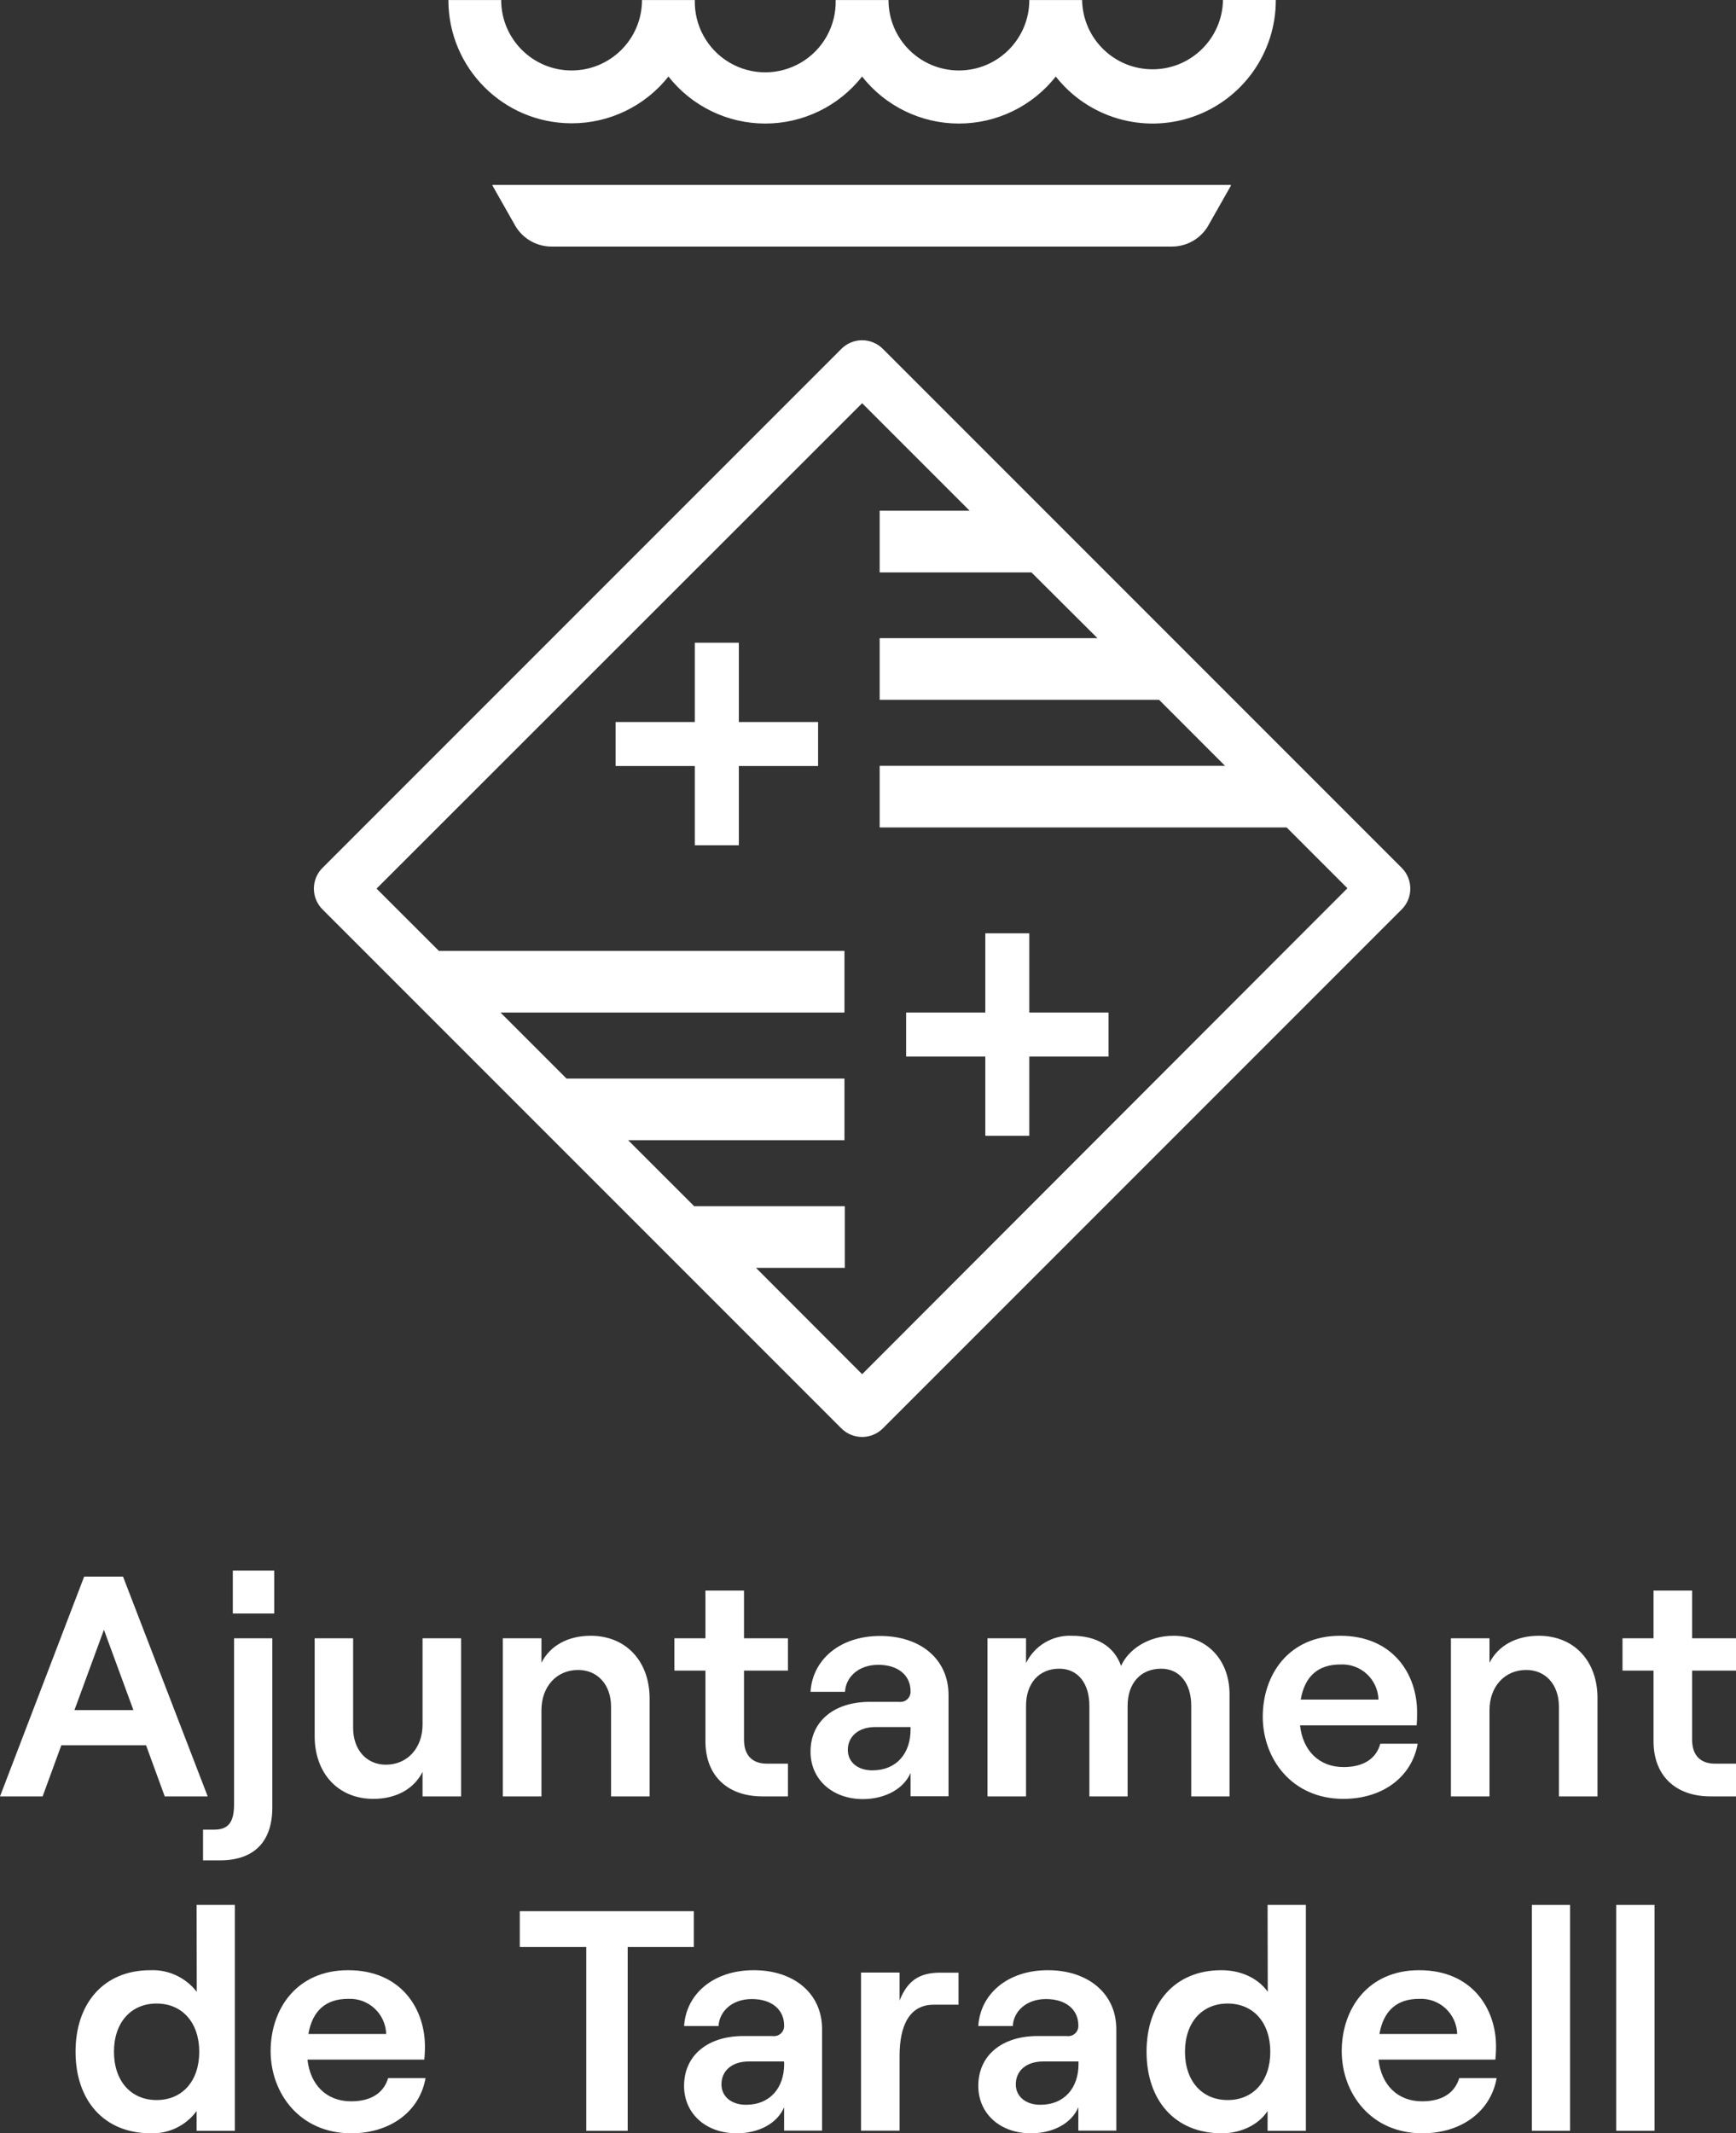 <svg width="447.341" xmlns="http://www.w3.org/2000/svg" height="549.598" fill="none"><rect width="100%" height="100%" fill="#333333" stroke="none"/><g style="fill: rgb(0, 0, 0);"><g class="fills"><path d="M253.901,292.606L265.236,292.606L265.236,272.199L285.655,272.199L285.655,260.852L265.236,260.852L265.236,240.445L253.901,240.445L253.901,260.852L233.494,260.852L233.494,272.199L253.901,272.199L253.901,292.606ZZZ" class="cls-1" style="-webkit-print-color-adjust: exact; fill: rgb(255, 255, 255); fill-opacity: 1;"/></g><g class="fills"><path d="M179.045,217.762L190.392,217.762L190.392,197.343L210.811,197.343L210.811,186.008L190.392,186.008L190.392,165.589L179.045,165.589L179.045,186.008L158.638,186.008L158.638,197.343L179.045,197.343L179.045,217.762ZZZ" class="cls-1" style="-webkit-print-color-adjust: exact; fill: rgb(255, 255, 255); fill-opacity: 1;"/></g><g class="fills"><path d="M216.810,367.992C219.766,370.930,224.540,370.930,227.495,367.992L361.210,234.277C364.148,231.322,364.148,226.548,361.210,223.592L227.495,89.878C226.080,88.457,224.158,87.659,222.153,87.659C220.148,87.659,218.225,88.457,216.810,89.878L83.096,223.592C81.678,225.009,80.882,226.931,80.882,228.935C80.882,230.939,81.678,232.861,83.096,234.277ZM222.159,103.876L249.865,131.582L226.676,131.582L226.676,147.471L265.791,147.471L282.800,164.409L226.676,164.409L226.676,180.286L298.677,180.286L315.674,197.295L226.676,197.295L226.676,213.172L331.552,213.172L347.212,228.832L222.159,354.030L194.801,326.625L217.690,326.625L217.690,310.748L178.876,310.748L161.855,293.738L217.605,293.738L217.605,277.861L145.978,277.861L128.968,260.852L217.605,260.852L217.605,244.974L113.091,244.974L97.033,228.929Z" class="cls-1" style="-webkit-print-color-adjust: exact; fill: rgb(255, 255, 255); fill-opacity: 1;"/></g><g class="fills"><path d="M147.291,31.766C157.016,31.783,166.213,27.344,172.251,19.720C178.272,27.366,187.466,31.829,197.199,31.829C206.931,31.829,216.126,27.366,222.147,19.720C228.170,27.366,237.367,31.829,247.101,31.829C256.835,31.829,266.031,27.366,272.055,19.720C280.434,30.361,294.641,34.516,307.433,30.067C320.226,25.618,328.789,13.544,328.757,0.000L315.144,0.000C314.982,9.851,306.990,17.775,297.138,17.853C287.285,17.932,279.169,10.137,278.849,0.289L278.849,0.193L278.849,0.193L278.849,0.012L265.236,0.012C265.236,10.031,257.114,18.154,247.095,18.154C237.075,18.154,228.953,10.031,228.953,0.012L215.340,0.012C215.510,6.607,212.089,12.775,206.404,16.123C200.719,19.470,193.666,19.470,187.981,16.123C182.296,12.775,178.875,6.607,179.045,0.012L165.432,0.012C165.432,10.031,157.310,18.154,147.291,18.154C137.271,18.154,129.149,10.031,129.149,0.012L115.537,0.012C115.543,17.547,129.756,31.760,147.291,31.766ZZZ" class="cls-1" style="-webkit-print-color-adjust: exact; fill: rgb(255, 255, 255); fill-opacity: 1;"/></g><g class="fills"><path d="M127.005,47.643C126.908,47.643,126.848,47.728,126.896,47.800L132.919,58.413C134.944,61.664,138.534,63.606,142.364,63.520L301.737,63.520C305.566,63.606,309.156,61.664,311.181,58.413L317.204,47.800C317.204,47.728,317.204,47.643,317.096,47.643Z" class="cls-1" style="-webkit-print-color-adjust: exact; fill: rgb(255, 255, 255); fill-opacity: 1;"/></g><g class="fills"><path d="M42.451,462.797L53.522,462.797L31.706,406.179L21.683,406.179L0.000,462.797L10.986,462.797L15.805,449.618L37.633,449.618ZM19.178,440.571L26.779,419.875L34.380,440.571Z" class="cls-1" style="-webkit-print-color-adjust: exact; fill: rgb(255, 255, 255); fill-opacity: 1;"/></g><g class="fills"><path d="M70.170,422.068L60.316,422.068L60.316,464.736C60.316,469.012,59.184,471.361,55.220,471.361L52.317,471.361L52.317,479.276L56.678,479.276C65.725,479.276,70.170,474.192,70.170,465.700Z" class="cls-1" style="-webkit-print-color-adjust: exact; fill: rgb(255, 255, 255); fill-opacity: 1;"/></g><g class="fills"><rect width="10.673" height="11.071" class="cls-1" x="59.991" transform="matrix(1, 0, 0, 1, 0, 0)" style="-webkit-print-color-adjust: exact; fill: rgb(255, 255, 255); fill-opacity: 1;" ry="0" rx="0" y="404.613"/></g><g class="fills"><path d="M108.887,444.281C108.887,450.304,105.008,454.629,99.431,454.629C94.419,454.629,90.998,450.750,90.998,445.173L90.998,422.068L81.084,422.068L81.084,447.281C81.084,456.809,87.107,463.435,96.202,463.435C102.021,463.435,106.622,460.929,108.887,456.496L108.887,462.797L118.825,462.797L118.825,422.068L108.887,422.068Z" class="cls-1" style="-webkit-print-color-adjust: exact; fill: rgb(255, 255, 255); fill-opacity: 1;"/></g><g class="fills"><path d="M139.521,440.571C139.521,434.548,143.400,430.223,148.965,430.223C154.061,430.223,157.458,434.102,157.458,439.680L157.458,462.797L167.396,462.797L167.396,437.584C167.396,428.043,161.373,421.417,152.206,421.417C146.387,421.417,141.773,423.923,139.521,428.368L139.521,422.068L129.570,422.068L129.570,462.797L139.521,462.797Z" class="cls-1" style="-webkit-print-color-adjust: exact; fill: rgb(255, 255, 255); fill-opacity: 1;"/></g><g class="fills"><path d="M203.041,430.392L203.041,422.068L191.718,422.068L191.718,409.781L181.779,409.781L181.779,422.068L173.781,422.068L173.781,430.392L181.779,430.392L181.779,448.570C181.779,457.617,187.598,462.797,196.488,462.797L203.041,462.797L203.041,454.364L197.620,454.364C193.898,454.364,191.718,452.268,191.718,448.148L191.718,430.392Z" class="cls-1" style="-webkit-print-color-adjust: exact; fill: rgb(255, 255, 255); fill-opacity: 1;"/></g><g class="fills"><path d="M234.639,456.737L234.639,462.760L244.420,462.760L244.420,436.656C244.420,427.440,237.193,421.465,226.797,421.465C216.208,421.465,209.341,427.766,208.860,435.849L217.750,435.849C217.906,432.235,221.062,428.898,226.315,428.898C231.567,428.898,234.639,431.729,234.639,435.692C234.682,436.477,234.372,437.240,233.794,437.771C233.216,438.303,232.429,438.548,231.651,438.439L224.134,438.439C215.003,438.439,208.860,443.366,208.860,451.292C208.860,458.315,214.353,463.495,222.436,463.495C228.254,463.447,232.940,460.749,234.639,456.737ZZZM218.473,450.834C218.473,447.281,221.303,444.932,225.508,444.932L234.639,444.932L234.639,445.582C234.639,451.726,231.025,456.087,224.773,456.087C221.062,456.087,218.473,453.991,218.473,450.834ZZZ" class="cls-1" style="-webkit-print-color-adjust: exact; fill: rgb(255, 255, 255); fill-opacity: 1;"/></g><g class="fills"><path d="M306.965,439.439L306.965,462.797L316.831,462.797L316.831,436.451C316.831,427.802,311.169,421.417,302.375,421.417C295.906,421.417,290.739,424.971,288.883,429.175C287.101,424.164,282.655,421.417,276.187,421.417C271.205,421.204,266.572,423.968,264.393,428.452L264.393,422.068L254.455,422.068L254.455,462.797L264.393,462.797L264.393,439.439C264.393,433.705,267.706,429.898,272.958,429.898C277.777,429.898,280.716,433.705,280.716,439.439L280.716,462.797L290.570,462.797L290.570,439.439C290.570,433.705,293.883,429.898,299.219,429.898C303.977,429.898,306.965,433.705,306.965,439.439ZZZ" class="cls-1" style="-webkit-print-color-adjust: exact; fill: rgb(255, 255, 255); fill-opacity: 1;"/></g><g class="fills"><path d="M365.161,441.053C365.161,431.416,359.017,421.417,345.357,421.417C332.021,421.417,325.396,431.512,325.396,442.270C325.396,453.027,332.828,463.435,346.164,463.435C356.186,463.435,363.788,457.870,365.317,449.220L355.680,449.220C354.632,453.099,351.320,455.243,346.224,455.243C339.924,455.243,335.720,451.039,334.997,444.498L365.052,444.498C365.147,443.352,365.183,442.202,365.161,441.053ZZZM335.178,437.861C336.226,431.729,339.779,428.814,345.357,428.814C347.873,428.670,350.340,429.550,352.196,431.254C354.052,432.958,355.140,435.342,355.211,437.861Z" class="cls-1" style="-webkit-print-color-adjust: exact; fill: rgb(255, 255, 255); fill-opacity: 1;"/></g><g class="fills"><path d="M396.518,421.417C390.699,421.417,386.085,423.923,383.821,428.368L383.821,422.068L373.882,422.068L373.882,462.797L383.821,462.797L383.821,440.571C383.821,434.548,387.700,430.223,393.277,430.223C398.373,430.223,401.709,434.102,401.709,439.680L401.709,462.797L411.648,462.797L411.648,437.584C411.708,428.043,405.721,421.417,396.518,421.417ZZZ" class="cls-1" style="-webkit-print-color-adjust: exact; fill: rgb(255, 255, 255); fill-opacity: 1;"/></g><g class="fills"><path d="M447.341,430.392L447.341,422.068L436.030,422.068L436.030,409.781L426.091,409.781L426.091,422.068L418.093,422.068L418.093,430.392L426.091,430.392L426.091,448.570C426.091,457.617,431.910,462.797,440.800,462.797L447.341,462.797L447.341,454.364L441.932,454.364C438.210,454.364,436.030,452.268,436.030,448.148L436.030,430.392Z" class="cls-1" style="-webkit-print-color-adjust: exact; fill: rgb(255, 255, 255); fill-opacity: 1;"/></g><g class="fills"><path d="M50.703,513.150C47.858,509.459,43.398,507.379,38.741,507.573C26.695,507.573,19.467,516.138,19.467,528.582C19.467,541.025,26.695,549.590,38.862,549.590C43.502,549.744,47.919,547.598,50.667,543.856L50.667,548.952L60.521,548.952L60.521,490.756L50.667,490.756ZM40.355,541.025C33.730,541.025,29.369,536.099,29.369,528.582C29.369,521.065,33.730,516.162,40.355,516.162C46.981,516.162,51.342,521.089,51.342,528.606C51.342,536.123,46.981,541.025,40.355,541.025ZZZ" class="cls-1" style="-webkit-print-color-adjust: exact; fill: rgb(255, 255, 255); fill-opacity: 1;"/></g><g class="fills"><path d="M90.456,541.351C84.156,541.351,79.952,537.147,79.229,530.605L109.345,530.605C109.417,529.786,109.501,528.582,109.501,527.208C109.501,517.511,103.358,507.573,89.697,507.573C76.362,507.573,69.736,517.668,69.736,528.425C69.736,539.182,77.169,549.590,90.504,549.590C100.527,549.590,108.128,544.013,109.658,535.364L100.021,535.364C98.864,539.243,95.552,541.351,90.456,541.351ZZZM89.649,514.957C92.165,514.816,94.632,515.697,96.489,517.401C98.347,519.104,99.438,521.485,99.515,524.004L79.470,524.004C80.518,517.909,84.071,514.957,89.649,514.957ZZZ" class="cls-1" style="-webkit-print-color-adjust: exact; fill: rgb(255, 255, 255); fill-opacity: 1;"/></g><g class="fills"><path d="M178.792,492.370L133.943,492.370L133.943,501.586L151.073,501.586L151.073,548.952L161.746,548.952L161.746,501.586L178.792,501.586L178.792,492.370ZZZ" class="cls-1" style="-webkit-print-color-adjust: exact; fill: rgb(255, 255, 255); fill-opacity: 1;"/></g><g class="fills"><path d="M194.235,507.573C183.647,507.573,176.768,513.873,176.286,521.956L185.164,521.956C185.333,518.342,188.477,515.005,193.729,515.005C198.982,515.005,202.053,517.836,202.053,521.787C202.102,522.573,201.793,523.339,201.213,523.872C200.634,524.405,199.845,524.648,199.066,524.534L191.549,524.534C182.418,524.534,176.274,529.473,176.274,537.387C176.274,544.423,181.767,549.590,189.850,549.590C195.669,549.590,200.355,546.928,202.053,542.881L202.053,548.904L211.835,548.904L211.835,522.763C211.847,513.548,204.571,507.573,194.235,507.573ZZZM202.065,531.738C202.065,537.869,198.451,542.242,192.211,542.242C188.489,542.242,185.911,540.134,185.911,536.990C185.911,533.376,188.730,531.087,192.934,531.087L202.029,531.087Z" class="cls-1" style="-webkit-print-color-adjust: exact; fill: rgb(255, 255, 255); fill-opacity: 1;"/></g><g class="fills"><path d="M231.808,515.403L231.808,508.175L221.870,508.175L221.870,548.916L231.808,548.916L231.808,529.642C231.808,521.884,234.313,516.463,240.614,516.463L246.998,516.463L246.998,508.211L242.240,508.211C236.964,508.211,233.832,510.235,231.808,515.403ZZZ" class="cls-1" style="-webkit-print-color-adjust: exact; fill: rgb(255, 255, 255); fill-opacity: 1;"/></g><g class="fills"><path d="M270.031,507.573C259.442,507.573,252.576,513.873,252.094,521.956L260.984,521.956C261.141,518.342,264.297,515.005,269.549,515.005C274.801,515.005,277.873,517.836,277.873,521.787C277.921,522.573,277.613,523.339,277.033,523.872C276.453,524.405,275.665,524.648,274.886,524.534L267.369,524.534C258.238,524.534,252.094,529.473,252.094,537.387C252.094,544.423,257.587,549.590,265.670,549.590C271.488,549.590,276.175,546.928,277.873,542.881L277.873,548.904L287.655,548.904L287.655,522.763C287.655,513.548,280.331,507.573,270.031,507.573ZZZM277.921,531.738C277.921,537.869,274.307,542.242,268.067,542.242C264.345,542.242,261.755,540.134,261.755,536.990C261.755,533.376,264.586,531.087,268.790,531.087L277.921,531.087Z" class="cls-1" style="-webkit-print-color-adjust: exact; fill: rgb(255, 255, 255); fill-opacity: 1;"/></g><g class="fills"><path d="M326.685,513.150C324.348,509.837,320.059,507.573,314.723,507.573C302.676,507.573,295.449,516.138,295.449,528.582C295.449,541.025,302.676,549.590,314.843,549.590C319.770,549.590,324.300,547.410,326.637,543.856L326.637,548.952L336.503,548.952L336.503,490.756L326.637,490.756ZM316.349,541.025C309.712,541.025,305.351,536.099,305.351,528.582C305.351,521.065,309.712,516.162,316.349,516.162C322.987,516.162,327.335,521.089,327.335,528.606C327.335,536.123,322.975,541.025,316.349,541.025ZZZ" class="cls-1" style="-webkit-print-color-adjust: exact; fill: rgb(255, 255, 255); fill-opacity: 1;"/></g><g class="fills"><path d="M366.450,541.351C360.150,541.351,355.945,537.147,355.223,530.605L385.339,530.605C385.423,529.786,385.507,528.582,385.507,527.208C385.507,517.511,379.364,507.573,365.703,507.573C352.368,507.573,345.742,517.668,345.742,528.425C345.742,539.182,353.175,549.590,366.510,549.590C376.533,549.590,384.134,544.013,385.664,535.364L376.027,535.364C374.858,539.243,371.545,541.351,366.450,541.351ZZZM365.643,514.957C368.159,514.813,370.626,515.693,372.482,517.398C374.338,519.102,375.426,521.485,375.497,524.004L355.464,524.004C356.512,517.909,360.065,514.957,365.643,514.957ZZZ" class="cls-1" style="-webkit-print-color-adjust: exact; fill: rgb(255, 255, 255); fill-opacity: 1;"/></g><g class="fills"><rect width="9.854" height="58.184" class="cls-1" x="394.735" transform="matrix(1, 0, 0, 1, 0, 0)" style="-webkit-print-color-adjust: exact; fill: rgb(255, 255, 255); fill-opacity: 1;" ry="0" rx="0" y="490.756"/></g><g class="fills"><rect width="9.866" height="58.184" class="cls-1" x="416.478" transform="matrix(1, 0, 0, 1, 0, 0)" style="-webkit-print-color-adjust: exact; fill: rgb(255, 255, 255); fill-opacity: 1;" ry="0" rx="0" y="490.756"/></g></g></svg>